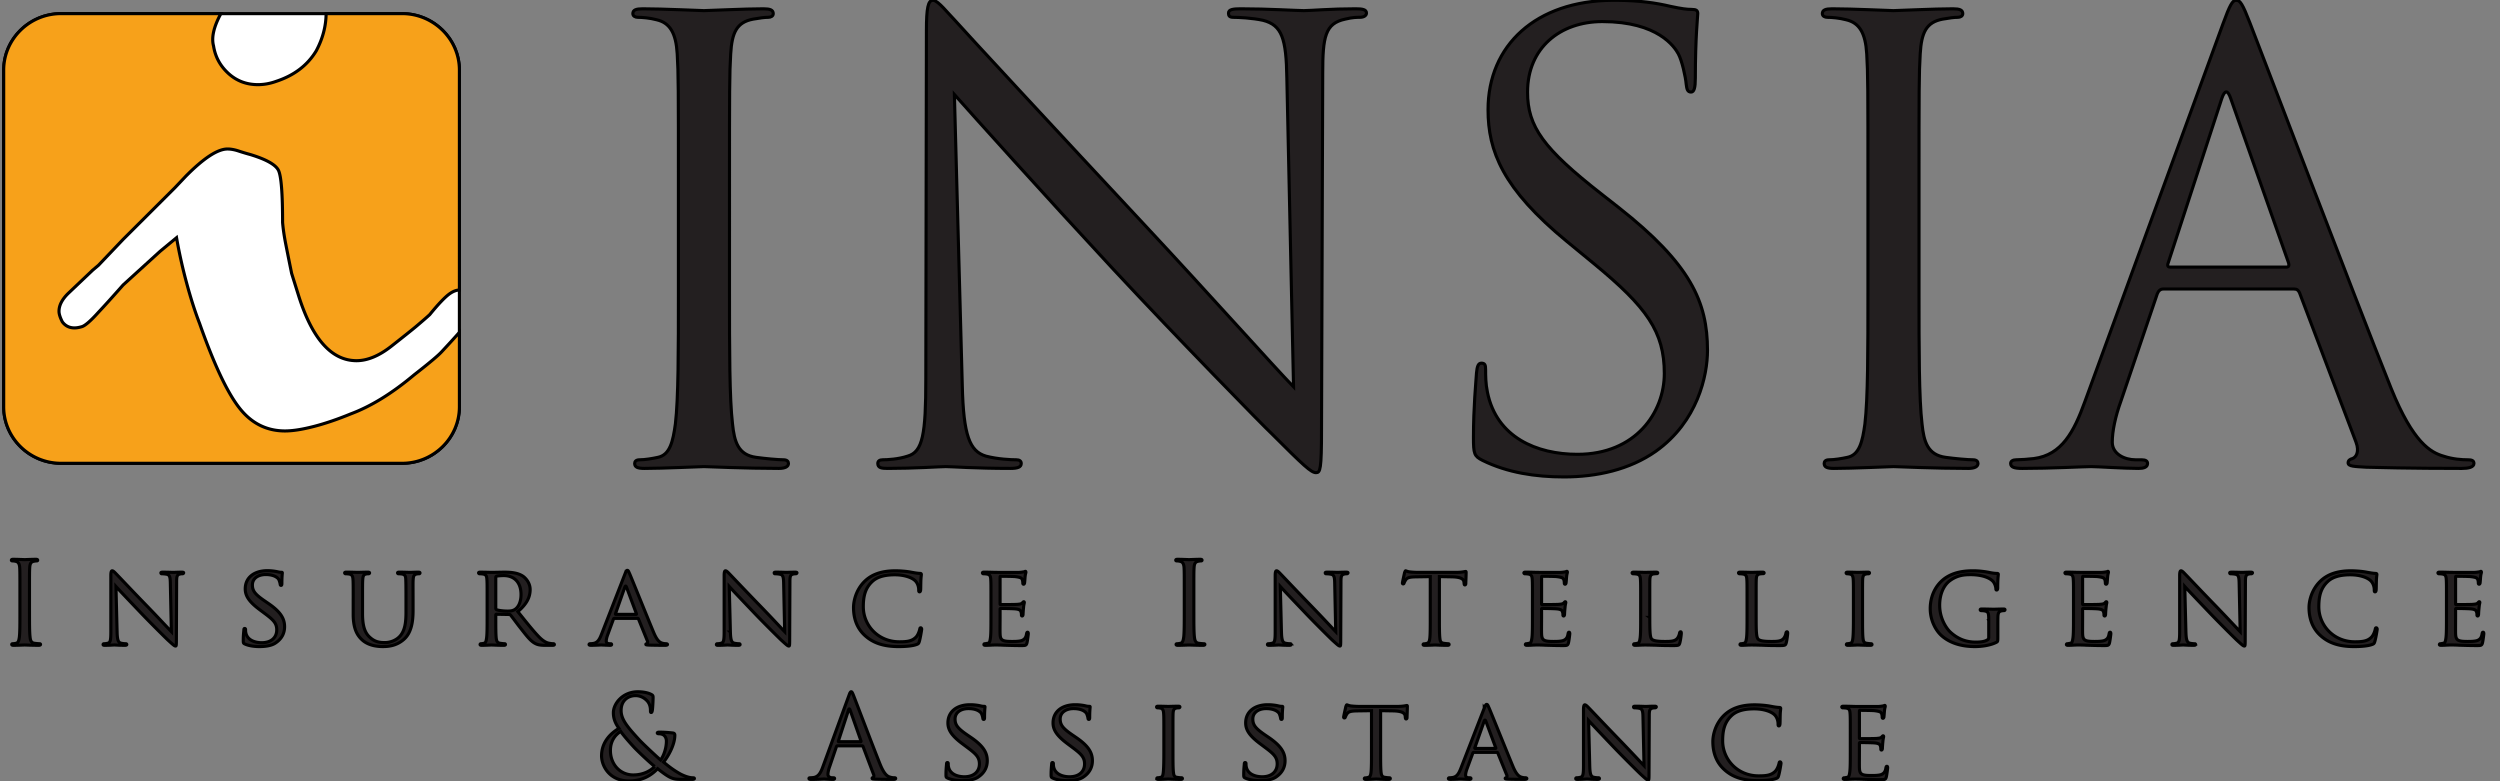 <svg viewBox="0 0 800 250" xmlns="http://www.w3.org/2000/svg"><rect x="0" y="0" width="800" height="250" fill="#808080" stroke="none"/><g stroke="null" data-name="Vrstva 1"><path d="M147.01 22.44c0-9.943-8.26-18.084-18.352-18.084H19.53c-10.053 0-18.287 8.078-18.35 17.966V130.29c.063 9.899 8.296 17.968 18.35 17.968h109.127c10.092 0 18.351-8.132 18.351-18.085V22.44" fill="#fff" fill-rule="evenodd"/><path d="M29.672 86.438l1.838-1.547 7.883-8.282L55.97 60.075l3.42-3.613c5.788-5.863 10.258-8.784 13.414-8.784 1.052 0 2.242.215 3.544.644a68.85 68.85 0 003.821 1.151c5.082 1.561 8.061 3.244 8.946 5.055.873 1.811 1.314 7.37 1.314 16.674.176 2.069.52 4.442 1.05 7.107.525 2.674 1.14 5.734 1.844 9.181l2.106 6.726c4.374 14.127 10.601 21.202 18.666 21.202 3.505 0 7.237-1.553 11.177-4.658 3.954-3.102 6.533-5.171 7.765-6.195 2.455-2.073 3.939-3.376 4.471-3.885 2.803-3.436 4.95-5.676 6.435-6.721 1.104-.76 2.129-1.143 3.066-1.153V22.44c0-9.943-8.259-18.084-18.351-18.084h-24.3c-.037 4.052-1.088 8.013-3.152 11.894-2.799 4.652-7.1 7.91-12.889 9.803-1.93.69-3.855 1.034-5.777 1.034-3.683 0-6.84-1.202-9.472-3.613-2.631-2.412-4.203-5.343-4.732-8.774-.724-2.695.074-6.142 2.352-10.344H19.53c-10.052 0-18.286 8.078-18.349 17.966V130.29c.063 9.899 8.296 17.968 18.35 17.968h109.127c10.092 0 18.351-8.132 18.351-18.084V106.35a309.713 309.713 0 01-5.551 6.077c-1.063 1.217-4.047 3.715-8.952 7.538-7.015 5.89-13.768 10.058-20.259 12.476-4.202 1.731-8.142 3.076-11.823 4.026-3.683.948-6.753 1.435-9.213 1.435-5.96 0-10.875-2.497-14.723-7.508-3.865-5-8.066-13.972-12.622-26.9-1.41-3.624-2.765-7.84-4.08-12.681a162.385 162.385 0 01-3.295-14.745l-5.254 4.347-11.844 10.777c-3.328 3.768-5.95 6.675-7.883 8.721-2.455 2.733-4.219 4.266-5.259 4.604-2.808.875-4.914.36-6.313-1.538-.702-1.383-1.057-2.498-1.057-3.36 0-1.898.965-3.785 2.905-5.698l7.886-7.483z" fill="#f7a11a" fill-rule="evenodd"/><path d="M694.407 85.479c-.583 0-.975-.391-.583-1.362l17.117-52.514c.971-2.92 1.946-2.92 2.917 0l18.48 52.514c.192.778.192 1.362-.777 1.362h-37.154zM715.736.094h-.252c-1.101.088-1.904 1.398-4.151 7.584l-44.152 120.791c-3.506 9.722-7.392 17.114-16.342 18.275-1.553.2-4.309.392-5.676.392-.97 0-1.753.393-1.753 1.17 0 1.199 1.174 1.585 3.704 1.585 9.176 0 19.874-.583 22.013-.583 2.138 0 10.5.583 15.166.583 1.754 0 2.922-.386 2.922-1.586 0-.776-.584-1.169-1.946-1.169h-1.945c-3.307 0-7.397-1.752-7.397-5.638 0-3.505.977-8.173 2.729-13.029l11.667-34.431c.393-.975.976-1.558 1.946-1.558h41.816c.975 0 1.367.39 1.752 1.168l18.089 47.85c1.169 3.11 0 4.86-1.162 5.246-.783.2-1.362.586-1.362 1.367 0 1.165 2.138 1.165 5.832 1.394 13.42.386 27.618.386 30.538.386 2.139 0 3.89-.386 3.89-1.586 0-.975-.781-1.169-1.944-1.169-1.945 0-4.866-.193-7.783-1.168-4.088-1.168-9.727-4.277-16.726-21.588-11.866-29.564-42.407-109.9-45.323-117.285-2.244-5.81-3.053-6.928-4.15-7.001h0zm-198.241 0h-1.548c-24.415.188-39.773 14.339-39.773 35.01 0 13.222 4.669 25.28 25.286 42.207l8.753 7.191c16.727 13.819 22.37 21.596 22.37 35.016 0 12.45-9.142 25.866-27.815 25.866-13.03 0-25.872-5.446-28.782-19.836-.59-2.723-.59-5.445-.59-7.198 0-1.555-.192-2.139-1.355-2.139-.976 0-1.366.97-1.56 3.11-.192 3.112-.975 10.896-.975 20.617 0 5.252.198 6.03 2.92 7.392 7.97 3.922 16.92 5.284 26.059 5.284 10.506 0 21.01-2.331 29.37-8.2 13.421-9.529 16.541-24.312 16.541-32.287 0-15.564-5.451-27.624-28.401-45.712l-5.45-4.27c-18.669-14.597-23.728-21.595-23.728-32.685 0-14.198 10.506-22.558 23.925-22.558 17.891 0 23.143 8.168 24.311 10.311 1.17 2.133 2.337 7.385 2.53 9.723.194 1.555.393 2.524 1.555 2.524.975 0 1.367-1.361 1.367-4.47 0-13.228.771-19.642.771-20.617 0-.971-.385-1.362-1.946-1.362-1.554 0-3.108-.193-6.8-.977-4.639-1.107-9.978-1.87-17.035-1.94zm-218.815 0h-.205c-1.466.11-2.02 2.33-2.02 9.724l-.193 111.447c0 17.704-.975 23.342-5.837 24.703-2.915.975-6.42 1.168-7.975 1.168-.97 0-1.554.393-1.554 1.17 0 1.392 1.162 1.585 3.109 1.585 8.757 0 16.925-.583 18.673-.583 1.751 0 9.529.583 20.618.583 2.33 0 3.5-.386 3.5-1.586 0-.776-.585-1.169-1.556-1.169-1.747 0-6.028-.193-9.722-1.168-5.251-1.554-7.198-6.613-7.588-22.558l-2.525-93.171c6.223 7.003 28.202 31.513 50.762 55.824 20.613 22.173 48.627 50.767 50.765 52.708 10.308 10.311 12.645 12.481 14.198 12.481 1.362 0 1.754-.97 1.754-13.843l.385-113.973c0-11.674.784-15.95 7.198-17.316 2.332-.58 3.693-.58 4.668-.58 1.361 0 2.139-.585 2.139-1.36 0-1.169-1.361-1.362-3.5-1.362-7.975 0-14.39.584-16.534.584-2.14 0-11.476-.584-20.228-.584-2.332 0-3.89.194-3.89 1.361 0 .776.197 1.362 1.558 1.362 1.554 0 6.026.193 9.524.969 6.03 1.554 7.398 5.838 7.59 18.48l2.144 98.806c-6.228-6.416-27.432-30.148-46.682-50.768C337.3 40.935 308.32 9.624 305.405 6.316c-1.91-1.908-5.138-6.071-6.725-6.222zm315.402 59.129c0-30.346 0-35.787.386-42.01.392-6.813 1.946-10.118 7.194-11.093 2.337-.386 3.505-.58 4.866-.58.776 0 1.554-.39 1.554-1.167 0-1.17-.975-1.555-3.108-1.555-5.837 0-18.089.584-19.064.584-.97 0-13.229-.584-19.645-.584-2.143 0-3.112.386-3.112 1.555 0 .776.783 1.168 1.558 1.168 1.362 0 3.89.193 6.03.776 4.277.971 6.217 4.277 6.61 10.896.39 6.223.39 11.663.39 42.01v34.231c0 18.674 0 34.04-.97 42.207-.777 5.638-1.753 9.922-5.643 10.698-1.754.385-4.084.777-5.838.777-1.168 0-1.554.585-1.554 1.17 0 1.199.976 1.585 3.115 1.585 5.83 0 18.088-.583 19.06-.583.974 0 13.226.583 23.924.583 2.138 0 3.114-.616 3.114-1.586 0-.583-.391-1.169-1.56-1.169-1.746 0-6.029-.392-8.752-.777-5.83-.776-7.006-5.06-7.59-10.697-.965-8.169-.965-23.534-.965-42.207V59.223zm-380.647 0c0-30.346 0-35.787.387-42.01.391-6.813 1.946-10.118 7.198-11.093 2.336-.386 3.505-.58 4.862-.58.782 0 1.554-.39 1.554-1.167 0-1.17-.97-1.555-3.109-1.555-5.832 0-18.09.584-19.06.584-.974 0-13.227-.584-19.647-.584-2.14 0-3.108.386-3.108 1.555 0 .776.775 1.168 1.553 1.168 1.362 0 3.89.193 6.03.776 4.282.971 6.222 4.277 6.614 10.896.385 6.223.385 11.663.385 42.01v34.231c0 18.674 0 34.04-.97 42.207-.776 5.638-1.747 9.922-5.639 10.698-1.751.385-4.084.777-5.836.777-1.168 0-1.555.585-1.555 1.17 0 1.199.971 1.585 3.11 1.585 5.836 0 18.089-.583 19.065-.583.968 0 13.226.583 23.924.583 2.139 0 3.109-.616 3.109-1.586 0-.583-.392-1.169-1.555-1.169-1.753 0-6.029-.392-8.752-.777-5.837-.776-7.005-5.06-7.589-10.697-.97-8.169-.97-23.534-.97-42.207V59.223h-.001z" fill="#231f20"/><path d="M9.437 195.946c0 3.499 0 6.372.182 7.894.108 1.062.326 1.866 1.42 2.01.51.07 1.308.145 1.635.145.22 0 .295.107.295.22 0 .182-.182.284-.58.284-2.009 0-4.297-.102-4.48-.102-.182 0-2.476.102-3.57.102-.4 0-.583-.07-.583-.284 0-.112.075-.22.288-.22.329 0 .772-.075 1.095-.145.73-.144.915-.948 1.06-2.01.178-1.523.178-4.395.178-7.894v-6.41c0-5.682 0-6.7-.07-7.869-.074-1.232-.439-1.854-1.238-2.037a4.898 4.898 0 00-1.13-.144c-.145 0-.29-.07-.29-.214 0-.224.181-.295.584-.295 1.2 0 3.494.106 3.676.106.183 0 2.471-.106 3.565-.106.4 0 .583.07.583.295 0 .144-.144.214-.289.214-.251 0-.477.038-.905.108-.992.187-1.281.804-1.357 2.074-.07 1.168-.07 2.186-.07 7.868v6.41h.001zm28.036 6.33c.07 2.553.365 3.315 1.238 3.533.583.15 1.313.188 1.597.188.15 0 .263.107.263.253 0 .182-.22.25-.585.25-1.822 0-3.098-.106-3.393-.106-.283 0-1.634.106-3.087.106-.333 0-.515-.032-.515-.25a.25.25 0 01.258-.253c.257 0 .843-.038 1.309-.188.804-.218.915-1.056.915-3.859v-17.73c0-1.242.177-1.564.435-1.564.363 0 .91.61 1.239.95.509.508 5.171 5.461 10.122 10.556 3.168 3.27 6.588 6.953 7.57 7.97l-.327-15.51c-.038-2.005-.216-2.69-1.202-2.873a9.808 9.808 0 00-1.565-.144c-.215 0-.257-.188-.257-.295 0-.188.257-.214.628-.214 1.446 0 2.98.068 3.344.068.364 0 1.42-.068 2.733-.068.322 0 .579.026.579.214 0 .106-.144.295-.36.295-.149 0-.401 0-.77.074-1.052.215-1.122.837-1.122 2.687l-.074 18.137c0 2.042-.038 2.224-.257 2.224-.332 0-.654-.259-2.439-1.898-.332-.29-4.953-4.841-8.34-8.377-3.713-3.89-7.321-7.675-8.301-8.774l.364 14.599v-.001zm40.853 3.79c-.44-.216-.477-.328-.477-1.164 0-1.527.144-2.77.187-3.274 0-.333.07-.515.247-.515.193 0 .296.106.296.364 0 .257 0 .692.111 1.131.51 2.252 2.91 3.06 5.06 3.06 3.168 0 4.807-1.783 4.807-4.116 0-2.224-1.205-3.274-4.041-5.392l-1.457-1.088c-3.458-2.588-4.583-4.48-4.583-6.63 0-3.639 2.874-5.824 7.095-5.824 1.271 0 2.553.186 3.314.362.622.147.873.147 1.13.147.253 0 .327.036.327.224 0 .14-.145 1.162-.145 3.27 0 .477-.037.695-.256.695-.22 0-.252-.144-.29-.406-.038-.36-.289-1.195-.477-1.527-.214-.365-1.277-1.529-4.148-1.529-2.332 0-4.26 1.164-4.26 3.35 0 1.968.985 3.098 4.152 5.241l.907.624c3.895 2.657 5.24 4.802 5.24 7.465 0 1.822-.685 3.785-2.985 5.28-1.34.873-3.349 1.087-5.092 1.087-1.49 0-3.349-.214-4.662-.836m34.7-14.018c0-4.806 0-5.68-.071-6.662-.074-.98-.257-1.56-1.313-1.708a9.904 9.904 0 00-1.094-.077c-.106 0-.256-.144-.256-.252 0-.182.15-.257.509-.257 1.463 0 3.392.075 3.683.075.288 0 2.292-.075 3.235-.075.365 0 .547.075.547.257 0 .108-.144.252-.289.252-.214 0-.402 0-.8.077-.84.148-1.023.69-1.092 1.708-.075.982-.075 1.856-.075 6.663v4.335c0 4.476.981 6.335 2.364 7.574 1.57 1.414 2.953 1.671 4.775 1.671 1.961 0 3.86-.874 4.952-2.186 1.496-1.785 1.818-4.33 1.818-7.493v-3.901c0-4.807-.033-5.681-.07-6.663-.038-.98-.22-1.56-1.277-1.708a9.983 9.983 0 00-1.093-.077c-.144 0-.257-.144-.257-.252 0-.182.15-.257.509-.257 1.427 0 3.28.075 3.463.075.22 0 1.747-.075 2.697-.075.364 0 .508.075.508.257 0 .108-.108.252-.252.252-.22 0-.402 0-.804.077-.873.176-1.056.69-1.126 1.708-.08.982-.038 1.856-.038 6.663v3.318c0 3.35-.439 7.095-2.99 9.282-2.325 2-4.801 2.25-6.699 2.25-1.05 0-4.406-.064-6.662-2.186-1.565-1.446-2.803-3.602-2.803-8.115v-4.55h.001zm45.62 2.621c0 .182.076.295.22.407.472.252 2.113.467 3.533.467.762 0 1.635-.032 2.4-.547 1.095-.723 1.93-2.364 1.93-4.733 0-3.854-2.112-6.078-5.531-6.078-.948 0-1.966.102-2.292.182-.147.07-.26.182-.26.36v9.942zm-2.764-2.62c0-4.81 0-5.682-.077-6.663-.074-1.056-.25-1.56-1.311-1.71a10.182 10.182 0 00-1.089-.074c-.112 0-.256-.15-.256-.253 0-.182.144-.252.509-.252 1.463 0 3.606.07 3.793.07.322 0 3.02-.07 4.005-.07 2.035 0 4.291.178 5.965 1.34.799.585 2.224 2.074 2.224 4.224 0 2.3-.948 4.513-3.934 7.064 2.626 3.28 4.845 6.077 6.7 8.007 1.714 1.753 2.77 2.042 3.569 2.15.616.112.944.112 1.127.112.186 0 .294.15.294.257 0 .178-.183.252-.768.252h-2.003c-1.822 0-2.622-.187-3.42-.622-1.383-.729-2.55-2.219-4.368-4.545-1.35-1.677-2.765-3.677-3.462-4.512-.145-.145-.22-.189-.435-.189l-4.078-.074c-.145 0-.22.074-.22.263v.729c0 2.98 0 5.386.144 6.662.115.91.295 1.495 1.283 1.634.433.07 1.124.145 1.414.145.22 0 .256.15.256.257 0 .145-.144.252-.513.252-1.743 0-3.78-.106-3.928-.106-.04 0-2.182.106-3.17.106-.33 0-.507-.074-.507-.252 0-.107.07-.257.25-.257.295 0 .698-.075.988-.145.616-.14.691-.724.836-1.634.182-1.276.182-3.72.182-6.7v-5.466zm47.658 4.551c.15 0 .15-.07.112-.214l-3.168-8.485c-.182-.471-.364-.471-.545 0l-2.985 8.485c-.038.145 0 .214.105.214H203.54zm-3.565-12.889c.403-1.02.547-1.196.762-1.196.326 0 .438.435.767 1.127.579 1.311 5.718 14.084 7.684 18.784 1.164 2.766 2.038 3.167 2.729 3.387a4.516 4.516 0 001.276.183c.176 0 .401.07.401.251 0 .188-.37.253-.728.253-.477 0-2.84 0-5.06-.065-.621-.037-1.13-.037-1.13-.226 0-.144.074-.144.214-.213.182-.075.515-.327.295-.842l-2.879-7.101c-.07-.14-.107-.178-.29-.178h-7.395c-.144 0-.252.07-.326.258l-1.818 4.952c-.29.76-.477 1.528-.477 2.068 0 .617.552.843 1.092.843h.295c.259 0 .328.107.328.251 0 .188-.182.253-.472.253-.766 0-2.52-.102-2.878-.102-.332 0-1.93.102-3.243.102-.4 0-.622-.065-.622-.253 0-.144.15-.251.295-.251.214 0 .691-.038.944-.075 1.463-.182 2.08-1.27 2.696-2.836l7.54-19.374zm33.75 18.567c.077 2.552.365 3.314 1.24 3.532.584.15 1.313.188 1.601.188.146 0 .257.107.257.253 0 .182-.218.25-.582.25-1.823 0-3.099-.106-3.39-.106-.293 0-1.638.106-3.09.106-.333 0-.51-.032-.51-.25 0-.146.106-.253.252-.253.257 0 .841-.038 1.308-.188.803-.218.915-1.056.915-3.859v-17.73c0-1.242.179-1.564.435-1.564.365 0 .912.61 1.238.95.509.508 5.172 5.461 10.125 10.556 3.167 3.27 6.587 6.953 7.567 7.97l-.326-15.51c-.039-2.005-.215-2.69-1.2-2.873a9.84 9.84 0 00-1.566-.144c-.213 0-.257-.188-.257-.295 0-.188.257-.214.627-.214 1.453 0 2.98.068 3.345.068.364 0 1.419-.068 2.727-.068.326 0 .585.026.585.214 0 .106-.146.295-.364.295-.145 0-.396 0-.762.074-1.062.215-1.13.837-1.13 2.687l-.076 18.137c0 2.042-.038 2.224-.252 2.224-.327 0-.653-.259-2.438-1.898-.328-.29-4.952-4.841-8.346-8.377-3.713-3.89-7.315-7.675-8.297-8.774l.365 14.599h-.001zm43.298 1.311c-3.135-2.69-3.896-6.221-3.896-9.175 0-2.074.76-5.676 3.602-8.442 1.93-1.86 4.838-3.313 9.76-3.313 1.27 0 3.098.109 4.656.361 1.206.218 2.226.434 3.28.47.328 0 .403.15.403.334 0 .252-.075.61-.144 1.746-.043 1.019-.043 2.729-.076 3.168-.037.471-.183.649-.364.649-.22 0-.258-.214-.258-.649 0-1.206-.508-2.444-1.345-3.098-1.131-.943-3.461-1.71-6.297-1.71-4.117 0-6.083 1.09-7.209 2.145-2.37 2.186-2.878 4.95-2.878 8.087 0 5.933 4.7 11.212 11.544 11.212 2.396 0 4.003-.186 5.274-1.457.697-.686 1.131-2 1.244-2.584.07-.326.106-.435.322-.435.144 0 .294.216.294.435 0 .22-.44 2.915-.76 3.966-.189.58-.263.696-.804.91-1.308.515-3.714.693-5.794.693-4.803 0-8.046-1.132-10.554-3.313m40.085-11.541c0-4.806 0-5.68-.069-6.662-.075-1.056-.258-1.56-1.314-1.708a9.876 9.876 0 00-1.091-.077c-.109 0-.253-.144-.253-.252 0-.182.144-.257.503-.257 1.463 0 3.538.075 3.714.075.22 0 6.925.034 7.655 0 .61-.042 1.2-.144 1.452-.187.144-.032.289-.144.44-.144.1 0 .144.144.144.288 0 .225-.184.585-.257 1.459-.038.288-.109 1.677-.183 2.042-.038.144-.144.326-.288.326-.183 0-.26-.144-.26-.396 0-.22-.035-.734-.181-1.098-.214-.505-.547-.73-2.294-.944-.546-.074-4.26-.107-4.62-.107-.15 0-.181.107-.181.32v8.416c0 .22 0 .327.18.327.404 0 4.62 0 5.35-.076.767-.074 1.238-.102 1.565-.433.22-.225.37-.403.472-.403.113 0 .187.077.187.257 0 .183-.187.693-.256 1.71-.07.622-.145 1.787-.145 2.005 0 .258-.076.585-.294.585-.14 0-.22-.119-.22-.29 0-.295 0-.622-.145-1.019-.108-.438-.396-.803-1.64-.948-.869-.114-4.294-.15-4.84-.15-.182 0-.214.106-.214.225v2.578c0 1.06-.044 4.663 0 5.284.068 2.069.653 2.476 3.815 2.476.841 0 2.37 0 3.21-.332.836-.37 1.276-.91 1.452-2.144.08-.364.15-.477.333-.477.182 0 .214.259.214.477 0 .214-.252 2.327-.433 2.98-.22.804-.547.804-1.785.804-2.406 0-4.261-.075-5.57-.107-1.35-.075-2.186-.075-2.663-.075-.07 0-.69 0-1.382.039a35.48 35.48 0 01-1.855.068c-.331 0-.509-.068-.509-.251 0-.108.076-.252.252-.252.295 0 .697-.119.986-.144.617-.12.691-.735.836-1.641.182-1.276.182-3.719.182-6.705v-5.462zm64.921 3.899c0 3.499 0 6.372.183 7.894.112 1.062.325 1.866 1.418 2.01.511.07 1.315.145 1.641.145.22 0 .289.107.289.22 0 .182-.18.284-.584.284-1.999 0-4.292-.102-4.476-.102-.182 0-2.476.102-3.568.102-.403 0-.584-.07-.584-.284 0-.112.075-.22.294-.22.326 0 .767-.075 1.094-.145.73-.144.905-.948 1.056-2.01.176-1.523.176-4.395.176-7.894v-6.41c0-5.682 0-6.7-.07-7.869-.074-1.232-.433-1.854-1.236-2.037a4.94 4.94 0 00-1.133-.144c-.144 0-.288-.07-.288-.214 0-.224.182-.295.584-.295 1.2 0 3.494.106 3.675.106.184 0 2.477-.106 3.565-.106.403 0 .585.07.585.295 0 .144-.145.214-.29.214-.257 0-.478.038-.91.108-.981.187-1.272.804-1.347 2.074-.074 1.168-.074 2.186-.074 7.868v6.41zm28.035 6.33c.076 2.553.365 3.315 1.239 3.533.584.15 1.314.188 1.602.188a.25.25 0 01.259.253c0 .182-.22.25-.585.25-1.822 0-3.098-.106-3.389-.106-.288 0-1.639.106-3.097.106-.326 0-.503-.032-.503-.25 0-.146.106-.253.252-.253.25 0 .836-.038 1.307-.188.805-.218.911-1.056.911-3.859v-17.73c0-1.242.182-1.564.44-1.564.364 0 .911.61 1.238.95.509.508 5.173 5.461 10.124 10.556 3.164 3.27 6.588 6.953 7.567 7.97l-.325-15.51c-.033-2.005-.215-2.69-1.201-2.873a9.82 9.82 0 00-1.565-.144c-.22 0-.257-.188-.257-.295 0-.188.257-.214.626-.214 1.452 0 2.981.068 3.345.068.365 0 1.421-.068 2.734-.068.322 0 .579.026.579.214 0 .106-.145.295-.366.295-.143 0-.396 0-.761.074-1.06.215-1.13.837-1.13 2.687l-.076 18.137c0 2.042-.032 2.224-.252 2.224-.326 0-.653-.259-2.443-1.898-.326-.29-4.947-4.841-8.335-8.377-3.714-3.89-7.32-7.675-8.3-8.774l.362 14.599v-.001zm50.54-4.763c0 2.978 0 5.423.15 6.698.102.911.247 1.49 1.228 1.635.44.07 1.168.145 1.459.145.224 0 .261.15.261.257 0 .144-.15.253-.514.253-1.746 0-3.784-.109-3.97-.109-.147 0-2.371.109-3.308.109-.37 0-.515-.07-.515-.253 0-.108.075-.22.258-.22.294 0 .653-.07.943-.15.66-.145.836-.756.948-1.668.144-1.274.144-3.719.144-6.698v-13.003l-4.624.076c-2.005.036-2.767.256-3.238.986-.364.547-.406.755-.515.98-.063.252-.182.29-.32.29-.077 0-.215-.076-.215-.253 0-.325.643-3.097.686-3.35.076-.182.22-.578.326-.578.214 0 .547.252 1.421.358a26.926 26.926 0 002.514.146h12.085c1.057 0 1.786-.07 2.295-.146.471-.068.766-.148.91-.148.146 0 .146.186.146.37 0 .942-.108 3.166-.108 3.525 0 .263-.144.409-.288.409-.147 0-.227-.12-.258-.554l-.033-.326c-.106-.948-.81-1.635-3.863-1.709l-4.005-.076v13.004zm29.782-5.466c0-4.806 0-5.68-.074-6.662-.07-1.056-.258-1.56-1.314-1.708a9.7 9.7 0 00-1.082-.077c-.119 0-.27-.144-.27-.252 0-.182.151-.257.517-.257 1.462 0 3.536.075 3.708.075.226 0 6.925.034 7.654 0 .616-.042 1.2-.144 1.453-.187.143-.032.294-.144.438-.144.108 0 .146.144.146.288 0 .225-.182.585-.253 1.459-.037.288-.107 1.677-.188 2.042-.032.144-.143.326-.288.326-.182 0-.252-.144-.252-.396 0-.22-.038-.734-.183-1.098-.214-.505-.546-.73-2.293-.944-.552-.074-4.26-.107-4.625-.107-.15 0-.178.107-.178.32v8.416c0 .22 0 .327.178.327.4 0 4.625 0 5.353-.076.766-.074 1.239-.102 1.565-.433.22-.225.37-.403.471-.403.109 0 .183.077.183.257 0 .183-.183.693-.251 1.71a28.88 28.88 0 00-.15 2.005c0 .258-.07.585-.29.585-.145 0-.22-.119-.22-.29 0-.295 0-.622-.146-1.019-.1-.438-.396-.803-1.639-.948-.868-.114-4.293-.15-4.844-.15-.183 0-.21.106-.21.225v2.578c0 1.061-.042 4.663 0 5.284.07 2.069.649 2.476 3.817 2.476.841 0 2.368 0 3.21-.332.836-.37 1.276-.91 1.452-2.144.076-.364.15-.477.326-.477.183 0 .22.259.22.477 0 .214-.252 2.327-.438 2.98-.22.804-.543.804-1.785.804-2.407 0-4.256-.075-5.569-.107-1.35-.075-2.18-.075-2.664-.075-.064 0-.686 0-1.377.039a35.93 35.93 0 01-1.854.068c-.328 0-.516-.068-.516-.251 0-.108.08-.252.259-.252.294 0 .69-.119.985-.144.611-.12.686-.735.837-1.641.181-1.276.181-3.719.181-6.705v-5.462zm37.541 5.534c0 4.55.07 6.403.655 6.957.515.509 1.747.729 4.26.729 1.673 0 3.093-.038 3.86-.95.402-.477.654-1.126.76-1.747.039-.214.146-.396.333-.396.145 0 .22.14.22.47 0 .323-.22 2.183-.477 3.094-.224.73-.326.836-2.037.836-2.299 0-4.078-.033-5.568-.107-1.464-.038-2.557-.07-3.5-.07-.145 0-.686 0-1.308.032-.658.038-1.351.07-1.86.07-.327 0-.509-.07-.509-.253 0-.105.07-.251.252-.251.288 0 .686-.081.981-.145.622-.144.696-.73.84-1.64.183-1.27.183-3.714.183-6.699v-5.462c0-4.807 0-5.686-.075-6.666-.07-1.057-.252-1.56-1.308-1.705a9.956 9.956 0 00-1.091-.08c-.115 0-.26-.14-.26-.252 0-.183.145-.253.516-.253 1.452 0 3.456.07 3.639.07.144 0 2.546-.07 3.532-.07.322 0 .509.07.509.252 0 .113-.145.22-.257.22-.22 0-.687.032-1.057.075-.942.183-1.124.653-1.205 1.743-.027.98-.027 1.86-.027 6.666v5.532h-.001zm34.038 0c0 4.55.074 6.403.66 6.957.515.509 1.747.729 4.26.729 1.672 0 3.093-.038 3.859-.95.402-.477.655-1.126.761-1.747.038-.214.145-.396.332-.396.144 0 .215.14.215.47 0 .323-.215 2.183-.467 3.094-.225.73-.33.836-2.042.836-2.298 0-4.077-.033-5.568-.107-1.459-.038-2.551-.07-3.5-.07-.144 0-.692 0-1.308.032-.658.038-1.351.07-1.86.07-.32 0-.509-.07-.509-.253 0-.105.07-.251.252-.251.295 0 .692-.081.982-.145.625-.144.695-.73.84-1.64.182-1.27.182-3.714.182-6.699v-5.462c0-4.807 0-5.686-.074-6.666-.074-1.057-.252-1.56-1.308-1.705a9.879 9.879 0 00-1.092-.08c-.108 0-.253-.14-.253-.252 0-.183.144-.253.51-.253 1.452 0 3.456.07 3.638.07.15 0 2.546-.07 3.539-.07.32 0 .501.07.501.252 0 .113-.143.22-.251.22-.219 0-.691.032-1.057.075-.953.183-1.129.653-1.204 1.743-.038.98-.038 1.86-.038 6.666v5.532zm34.045-.068c0 2.978 0 5.423.145 6.698.112.911.22 1.49 1.168 1.635.472.07 1.158.145 1.452.145.183 0 .264.15.264.257 0 .144-.145.253-.515.253-1.784 0-3.853-.109-3.998-.109-.188 0-2.186.109-3.172.109-.328 0-.51-.07-.51-.253 0-.108.065-.257.251-.257.295 0 .692-.076.982-.145.621-.145.73-.724.842-1.636.149-1.274.176-3.719.176-6.698v-5.462c0-4.808 0-5.682-.07-6.667-.074-1.057-.326-1.534-1.018-1.678a6.83 6.83 0 00-.981-.108c-.145 0-.263-.144-.263-.246 0-.187.146-.256.515-.256 1.062 0 3.06.07 3.248.07.145 0 2.214-.071 3.2-.071.364 0 .509.07.509.257 0 .102-.145.246-.257.246-.22 0-.434 0-.8.076-.877.176-1.056.617-1.13 1.71-.038.985-.038 1.86-.038 6.667v5.463zm40.382 1.086c0-2.509-.074-2.873-1.388-3.125a8.67 8.67 0 00-1.088-.08c-.106 0-.25-.145-.25-.252 0-.214.144-.252.503-.252 1.458 0 3.612.07 3.788.07.146 0 2.155-.07 3.136-.07.359 0 .505.038.505.252 0 .106-.146.251-.259.251-.208 0-.432 0-.792.08-.874.146-1.137.617-1.207 1.705-.032.986-.032 1.897-.032 3.206v3.456c0 1.427-.043 1.458-.439 1.684-2.042 1.056-4.953 1.377-6.807 1.377-2.448 0-6.989-.29-10.564-3.313-1.966-1.64-3.821-4.947-3.821-8.806 0-4.957 2.514-8.451 5.349-10.16 2.884-1.753 6.083-1.964 8.521-1.964 2.038 0 4.298.361 4.916.505.659.144 1.785.332 2.587.332.328 0 .404.145.404.289 0 .435-.189 1.27-.189 4.368 0 .505-.144.65-.358.65-.182 0-.225-.173-.225-.467-.028-.402-.21-1.307-.725-2.042-.804-1.158-3.242-2.4-7.391-2.4-1.934 0-4.26.144-6.694 1.998-1.864 1.426-3.178 4.19-3.178 7.799 0 4.368 2.262 7.502 3.387 8.553 2.552 2.364 5.242 3.238 8.2 3.238 1.126 0 2.616-.102 3.452-.585.407-.208.66-.354.66-.937v-5.36h-.001zm27.127-6.552c0-4.806 0-5.68-.076-6.662-.07-1.056-.252-1.56-1.308-1.708a9.872 9.872 0 00-1.092-.077c-.108 0-.258-.144-.258-.252 0-.182.15-.257.504-.257 1.47 0 3.543.075 3.719.075.226 0 6.925.034 7.648 0 .616-.042 1.202-.144 1.464-.187.145-.032.289-.144.433-.144.102 0 .146.144.146.288 0 .225-.188.585-.252 1.459-.038.288-.118 1.677-.182 2.042-.043.144-.145.326-.29.326-.187 0-.257-.144-.257-.396 0-.22-.042-.734-.182-1.098-.22-.505-.551-.73-2.3-.944-.545-.074-4.255-.107-4.619-.107-.15 0-.182.107-.182.32v8.416c0 .22 0 .327.182.327.396 0 4.62 0 5.347-.076.762-.074 1.239-.102 1.572-.433.214-.225.358-.403.47-.403.115 0 .178.077.178.257 0 .183-.178.693-.252 1.71a29.037 29.037 0 00-.144 2.005c0 .258-.07.585-.295.585-.144 0-.22-.119-.22-.29 0-.295 0-.622-.145-1.019-.107-.438-.402-.803-1.635-.948-.873-.114-4.298-.15-4.844-.15-.182 0-.214.106-.214.225v2.578c0 1.061-.033 4.663 0 5.284.07 2.069.653 2.476 3.82 2.476.836 0 2.37 0 3.207-.332.835-.37 1.273-.91 1.452-2.144.08-.364.143-.477.331-.477.182 0 .22.259.22.477 0 .214-.262 2.327-.44 2.98-.22.804-.546.804-1.784.804-2.407 0-4.261-.075-5.569-.107-1.35-.075-2.187-.075-2.664-.075-.063 0-.691 0-1.377.039a35.89 35.89 0 01-1.866.068c-.321 0-.508-.068-.508-.251 0-.108.074-.252.257-.252.29 0 .69-.119.981-.144.621-.12.695-.735.841-1.641.183-1.276.183-3.719.183-6.705v-5.462zm35.973 10.23c.08 2.552.37 3.314 1.243 3.532.578.15 1.308.188 1.597.188a.25.25 0 01.258.253c0 .182-.225.25-.585.25-1.822 0-3.098-.106-3.387-.106-.294 0-1.64.106-3.093.106-.333 0-.509-.032-.509-.25 0-.146.109-.253.253-.253.256 0 .835-.038 1.308-.188.808-.218.915-1.056.915-3.859v-17.73c0-1.242.184-1.564.435-1.564.364 0 .91.61 1.233.95.515.508 5.177 5.461 10.128 10.556 3.169 3.27 6.588 6.953 7.57 7.97l-.327-15.51c-.038-2.005-.216-2.69-1.196-2.873a9.885 9.885 0 00-1.57-.144c-.215 0-.258-.188-.258-.295 0-.188.257-.214.622-.214 1.458 0 2.985.068 3.354.068.361 0 1.416-.068 2.724-.068.331 0 .584.026.584.214 0 .106-.144.295-.358.295-.146 0-.408 0-.768.074-1.056.215-1.13.837-1.13 2.687l-.075 18.137c0 2.042-.038 2.224-.252 2.224-.332 0-.66-.259-2.438-1.898-.328-.29-4.948-4.841-8.335-8.377-3.72-3.89-7.327-7.675-8.307-8.774l.364 14.599zm43.295 1.311c-3.13-2.69-3.901-6.221-3.901-9.175 0-2.074.77-5.676 3.61-8.442 1.93-1.86 4.846-3.313 9.756-3.313 1.274 0 3.098.109 4.662.361 1.2.218 2.218.434 3.275.47.322 0 .408.15.408.334 0 .252-.086.61-.15 1.746-.038 1.019-.038 2.729-.08 3.168-.032.471-.178.649-.354.649-.226 0-.253-.214-.253-.649 0-1.206-.52-2.444-1.356-3.098-1.125-.943-3.461-1.71-6.302-1.71-4.111 0-6.073 1.09-7.209 2.144-2.364 2.187-2.874 4.952-2.874 8.088 0 5.933 4.7 11.212 11.546 11.212 2.395 0 4.008-.186 5.279-1.457.691-.686 1.126-2 1.232-2.584.076-.326.113-.435.333-.435.144 0 .29.216.29.435 0 .22-.435 2.915-.767 3.966-.172.58-.252.696-.8.91-1.306.515-3.712.693-5.792.693-4.803 0-8.04-1.132-10.553-3.313m40.086-11.541c0-4.806 0-5.68-.07-6.662-.075-1.056-.252-1.56-1.312-1.708a9.837 9.837 0 00-1.095-.077c-.106 0-.252-.144-.252-.252 0-.182.146-.257.51-.257 1.457 0 3.531.075 3.709.075.225 0 6.925.034 7.653 0 .612-.042 1.201-.144 1.458-.187.144-.032.29-.144.435-.144.106 0 .144.144.144.288 0 .225-.187.585-.252 1.459-.036.288-.112 1.677-.183 2.042-.042.144-.144.326-.288.326-.189 0-.263-.144-.263-.396 0-.22-.038-.734-.183-1.098-.214-.505-.545-.73-2.294-.944-.546-.074-4.255-.107-4.62-.107-.15 0-.182.107-.182.32v8.416c0 .22 0 .327.182.327.396 0 4.62 0 5.35-.076.766-.074 1.238-.102 1.564-.433.22-.225.366-.403.467-.403.123 0 .193.077.193.257 0 .183-.193.693-.257 1.71a32.52 32.52 0 00-.146 2.005c0 .258-.074.585-.288.585-.145 0-.225-.119-.225-.29 0-.295 0-.622-.146-1.019-.106-.438-.396-.803-1.634-.948-.875-.114-4.299-.15-4.845-.15-.183 0-.215.106-.215.225v2.578c0 1.06-.032 4.663 0 5.284.07 2.069.655 2.476 3.821 2.476.837 0 2.37 0 3.206-.332.841-.37 1.276-.91 1.452-2.144.081-.364.145-.477.333-.477.182 0 .219.259.219.477 0 .214-.261 2.327-.44 2.98-.218.804-.546.804-1.784.804-2.407 0-4.26-.075-5.569-.107-1.35-.075-2.186-.075-2.663-.075-.065 0-.691 0-1.378.039a35.86 35.86 0 01-1.866.068c-.326 0-.508-.068-.508-.251a.25.25 0 01.262-.252c.29 0 .686-.119.982-.144.615-.12.696-.735.842-1.641.176-1.276.176-3.719.176-6.705v-5.462zm-573.376 53.235c-2.038-1.67-5.645-5.133-6.593-6.152-.943-1.023-3.274-3.607-4.293-5.096-1.897 1.237-3.28 3.2-3.28 6.115 0 4.55 3.205 7.83 7.284 7.83 3.387 0 5.643-1.426 6.882-2.697zm-8.454 4.624h.598c5.197-.113 7.98-3.105 8.799-3.936 4.004 3.171 4.883 3.424 7.574 3.424h3.568c.327 0 .622-.102.622-.253 0-.218-.182-.25-.509-.25-1.313 0-3.168-.736-4.336-1.427-1.018-.583-2.62-1.565-5.022-3.6 1.603-1.968 3.608-5.64 3.608-8.593 0-.37-.113-.658-.66-.723-2.037-.225-3.495-.264-4.363-.264-.295 0-.59.077-.59.264 0 .177.22.246.44.246.546 0 1.308.108 1.785.585.546.546.69 1.242.69 1.785 0 2.229-.835 4.663-1.858 6.04-1.162-.981-5.643-5.167-6.881-6.517-3.791-4.118-5.752-6.48-5.752-9.322 0-3.424 2.438-4.77 4.626-4.77 1.602 0 2.84.768 3.638 1.61.912.943 1.127 2.143 1.127 3.09 0 .548.037.692.22.692.143 0 .256-.074.369-.62.108-.542.251-3.094.251-4.186 0-.44-.042-.655-.477-.907-.98-.553-2.545-.91-4.405-.91-4.872 0-7.825 3.82-7.825 6.693 0 1.646.434 3.136 1.784 5.027-2.839 1.673-5.568 4.52-5.568 8.78 0 3.118 2.399 7.893 8.547 8.042m74.319-12.558c.182 0 .182-.113.15-.257l-3.458-9.83c-.187-.546-.37-.546-.547 0l-3.21 9.83c-.07.182 0 .257.112.257h6.953zm-3.785-14.568c.435-1.201.584-1.42.8-1.42.22 0 .364.187.803 1.312.546 1.39 6.26 16.422 8.479 21.959 1.312 3.237 2.375 3.817 3.135 4.037a4.73 4.73 0 001.453.224c.219 0 .365.028.365.215 0 .22-.328.295-.725.295-.546 0-3.204 0-5.718-.075-.692-.038-1.093-.038-1.093-.258 0-.15.112-.22.257-.25.214-.077.44-.403.214-.989l-3.381-8.954c-.075-.15-.151-.216-.327-.216h-7.83c-.184 0-.29.108-.361.29l-2.186 6.438c-.333.915-.515 1.79-.515 2.442 0 .735.767 1.062 1.384 1.062h.37c.251 0 .364.07.364.215 0 .22-.22.295-.554.295-.873 0-2.438-.113-2.834-.113-.401 0-2.407.113-4.116.113-.47 0-.69-.075-.69-.295 0-.145.143-.215.325-.215.252 0 .767-.042 1.062-.074 1.667-.22 2.394-1.603 3.05-3.43l8.269-22.608zm31.602 26.179c-.434-.214-.47-.326-.47-1.162 0-1.533.144-2.767.182-3.28 0-.322.068-.505.257-.505.182 0 .288.102.288.36 0 .257 0 .69.108 1.131.509 2.256 2.91 3.06 5.06 3.06 3.173 0 4.807-1.785 4.807-4.116 0-2.224-1.201-3.275-4.037-5.387l-1.463-1.092c-3.455-2.585-4.581-4.482-4.581-6.626 0-3.645 2.873-5.831 7.096-5.831 1.281 0 2.551.176 3.313.364.62.15.877.15 1.13.15.256 0 .325.032.325.22 0 .145-.143 1.164-.143 3.269 0 .477-.038.691-.257.691-.22 0-.252-.143-.29-.4-.032-.361-.288-1.197-.47-1.523-.22-.365-1.277-1.533-4.15-1.533-2.337 0-4.266 1.168-4.266 3.35 0 1.972.985 3.099 4.153 5.241l.912.622c3.89 2.658 5.241 4.802 5.241 7.466 0 1.816-.69 3.785-2.985 5.28-1.345.872-3.35 1.087-5.101 1.087-1.485 0-3.345-.215-4.659-.836m33.648 0c-.44-.214-.477-.326-.477-1.162 0-1.533.146-2.767.182-3.28 0-.322.075-.505.252-.505.188 0 .294.102.294.36 0 .257 0 .69.113 1.131.509 2.256 2.91 3.06 5.061 3.06 3.166 0 4.806-1.785 4.806-4.116 0-2.224-1.206-3.275-4.04-5.387l-1.46-1.092c-3.46-2.585-4.585-4.482-4.585-6.626 0-3.645 2.872-5.831 7.094-5.831 1.277 0 2.557.176 3.313.364.627.15.879.15 1.13.15.258 0 .328.032.328.22 0 .145-.14 1.164-.14 3.269 0 .477-.042.691-.256.691-.22 0-.253-.143-.29-.4-.037-.361-.29-1.197-.477-1.523-.214-.365-1.276-1.533-4.149-1.533-2.33 0-4.266 1.168-4.266 3.35 0 1.972.986 3.099 4.154 5.241l.911.622c3.898 2.658 5.242 4.802 5.242 7.466 0 1.816-.691 3.785-2.986 5.28-1.344.872-3.349 1.087-5.096 1.087-1.491 0-3.345-.215-4.658-.836m38.519-8.553c0 2.98 0 5.424.15 6.7.108.911.215 1.495 1.158 1.639.477.07 1.168.146 1.458.146a.246.246 0 01.257.25c0 .146-.144.259-.508.259-1.785 0-3.86-.113-4.004-.113-.188 0-2.188.113-3.168.113-.328 0-.514-.076-.514-.259a.246.246 0 01.256-.25c.295 0 .692-.076.981-.146.622-.144.73-.728.843-1.639.144-1.276.182-3.72.182-6.7v-5.462c0-4.807 0-5.68-.077-6.661-.074-1.057-.325-1.534-1.017-1.683a6.462 6.462 0 00-.982-.102c-.144 0-.257-.15-.257-.252 0-.189.145-.258.51-.258 1.056 0 3.054.07 3.243.07.144 0 2.219-.07 3.2-.07.369 0 .513.07.513.258 0 .102-.144.252-.257.252-.22 0-.438 0-.803.069-.87.182-1.051.616-1.126 1.716-.038.98-.038 1.854-.038 6.661v5.462zm23.123 8.553c-.439-.214-.477-.326-.477-1.162 0-1.533.144-2.767.187-3.28 0-.322.07-.505.252-.505.183 0 .29.102.29.36 0 .257 0 .69.113 1.131.514 2.256 2.91 3.06 5.06 3.06 3.167 0 4.806-1.785 4.806-4.116 0-2.224-1.2-3.275-4.041-5.387l-1.457-1.092c-3.463-2.585-4.588-4.482-4.588-6.626 0-3.645 2.873-5.831 7.1-5.831 1.27 0 2.553.176 3.308.364.628.15.88.15 1.136.15.253 0 .327.032.327.22 0 .145-.15 1.164-.15 3.269 0 .477-.032.691-.252.691s-.251-.143-.289-.4c-.043-.361-.29-1.197-.477-1.523-.22-.365-1.276-1.533-4.148-1.533-2.332 0-4.268 1.168-4.268 3.35 0 1.972.992 3.099 4.155 5.241l.917.622c3.89 2.658 5.242 4.802 5.242 7.466 0 1.816-.692 3.785-2.992 5.28-1.35.872-3.344 1.087-5.097 1.087-1.489 0-3.344-.215-4.656-.836m43.325-8.553c0 2.98 0 5.424.145 6.7.112.911.258 1.495 1.238 1.639.44.07 1.164.146 1.459.146.214 0 .257.145.257.25 0 .146-.15.259-.51.259-1.752 0-3.788-.113-3.97-.113-.145 0-2.37.113-3.313.113-.364 0-.509-.076-.509-.259 0-.106.074-.218.257-.218.284 0 .65-.07.937-.146.66-.149.842-.76.95-1.67.144-1.277.144-3.72.144-6.701v-12.997l-4.62.07c-2.004.037-2.764.252-3.242.98-.36.552-.402.766-.51.986-.075.257-.181.29-.332.29-.07 0-.213-.075-.213-.257 0-.322.653-3.087.695-3.35.07-.176.214-.58.322-.58.22 0 .547.258 1.425.366a26.785 26.785 0 002.515.143h12.085c1.057 0 1.785-.07 2.289-.143.476-.075.771-.15.917-.15.144 0 .144.188.144.364 0 .954-.108 3.173-.108 3.532 0 .252-.149.402-.295.402-.143 0-.218-.107-.256-.546l-.027-.329c-.117-.941-.81-1.634-3.864-1.709l-4.01-.07v12.998zm36.74-.912c.147 0 .147-.074.103-.218l-3.162-8.486c-.182-.466-.37-.466-.54 0l-2.992 8.486c-.038.144 0 .218.108.218h6.484-.001zm-3.573-12.89c.407-1.018.557-1.2.767-1.2.33 0 .439.435.772 1.13.578 1.315 5.712 14.086 7.673 18.787 1.17 2.765 2.037 3.162 2.729 3.388a4.538 4.538 0 001.28.182c.178 0 .403.069.403.25 0 .19-.37.253-.733.253-.473 0-2.831 0-5.055-.064-.622-.038-1.126-.038-1.126-.225 0-.146.07-.146.215-.214.182-.076.508-.333.29-.841l-2.88-7.098c-.074-.144-.113-.188-.289-.188h-7.397c-.144 0-.25.077-.32.253l-1.823 4.953c-.29.77-.477 1.532-.477 2.08 0 .62.552.841 1.098.841h.29c.252 0 .333.106.333.25 0 .19-.188.253-.477.253-.767 0-2.515-.102-2.883-.102-.323 0-1.925.102-3.233.102-.408 0-.622-.064-.622-.253 0-.143.146-.25.29-.25.219 0 .692-.038.943-.076 1.458-.183 2.078-1.27 2.703-2.845l7.529-19.365v-.001zm33.755 18.57c.075 2.547.364 3.308 1.243 3.533.584.146 1.31.182 1.603.182a.246.246 0 01.253.252c0 .19-.226.253-.586.253-1.82 0-3.097-.109-3.388-.109-.288 0-1.639.109-3.09.109-.334 0-.51-.032-.51-.253a.25.25 0 01.252-.252c.257 0 .84-.036 1.307-.182.81-.224.917-1.056.917-3.864v-17.725c0-1.242.183-1.57.433-1.57.365 0 .919.617 1.239.949.515.504 5.173 5.456 10.124 10.559 3.168 3.274 6.592 6.95 7.574 7.97l-.333-15.512c-.032-1.999-.214-2.69-1.195-2.873a10.649 10.649 0 00-1.57-.144c-.215 0-.257-.183-.257-.29 0-.187.257-.224.626-.224 1.452 0 2.975.08 3.345.08.365 0 1.421-.08 2.734-.08.326 0 .579.037.579.225 0 .106-.144.289-.36.289-.149 0-.408 0-.766.07-1.06.22-1.127.842-1.127 2.696l-.079 18.138c0 2.035-.037 2.218-.252 2.218-.328 0-.659-.257-2.44-1.898-.325-.288-4.946-4.84-8.339-8.37-3.714-3.898-7.314-7.694-8.297-8.775l.36 14.599v-.001zm43.297 1.312c-3.136-2.696-3.902-6.227-3.902-9.175 0-2.074.766-5.676 3.608-8.447 1.933-1.86 4.844-3.318 9.752-3.318 1.277 0 3.105.113 4.666.364 1.204.22 2.218.44 3.28.477.32 0 .4.151.4.327 0 .259-.08.616-.144 1.743-.038 1.024-.038 2.74-.08 3.177-.032.467-.177.65-.359.65-.22 0-.253-.215-.253-.649 0-1.206-.515-2.45-1.35-3.104-1.127-.948-3.463-1.704-6.303-1.704-4.116 0-6.077 1.089-7.21 2.145-2.358 2.186-2.872 4.951-2.872 8.08 0 5.935 4.696 11.22 11.545 11.22 2.402 0 4.005-.188 5.274-1.458.692-.697 1.125-2.01 1.239-2.588.074-.323.112-.436.33-.436.147 0 .285.22.285.435 0 .22-.433 2.91-.762 3.972-.176.579-.256.69-.803.91-1.308.51-3.715.686-5.789.686-4.805 0-8.04-1.125-10.552-3.307m40.085-11.544c0-4.807 0-5.68-.077-6.661-.07-1.056-.246-1.57-1.302-1.716-.257-.031-.803-.07-1.098-.07-.108 0-.252-.144-.252-.256 0-.176.144-.257.515-.257 1.452 0 3.526.08 3.708.08.219 0 6.919.032 7.642 0 .628-.038 1.206-.15 1.463-.188.146-.037.29-.144.435-.144.108 0 .144.144.144.294 0 .215-.18.58-.25 1.452-.038.29-.12 1.678-.183 2.042-.044.145-.146.327-.29.327-.187 0-.257-.143-.257-.4 0-.215-.038-.726-.182-1.095-.22-.504-.547-.728-2.299-.943-.547-.074-4.257-.112-4.62-.112-.15 0-.182.112-.182.326v8.415c0 .22 0 .327.182.327.396 0 4.62 0 5.354-.074.761-.077 1.232-.108 1.565-.435.214-.225.359-.402.47-.402.113 0 .178.076.178.258 0 .176-.177.69-.251 1.71-.07.62-.145 1.784-.145 1.998 0 .263-.07.584-.295.584-.146 0-.209-.113-.209-.289 0-.295 0-.616-.144-1.024-.12-.434-.408-.793-1.642-.943-.873-.107-4.302-.138-4.845-.138-.186 0-.218.1-.218.207v2.59c0 1.055-.033 4.662 0 5.272.069 2.08.66 2.477 3.82 2.477.836 0 2.37 0 3.207-.32.84-.365 1.274-.912 1.452-2.157.08-.352.149-.466.331-.466s.225.253.225.466c0 .22-.267 2.337-.444 2.992-.214.804-.547.804-1.78.804-2.412 0-4.266-.075-5.573-.113-1.35-.07-2.188-.07-2.659-.07-.07 0-.69 0-1.382.039-.618.031-1.35.07-1.861.07-.32 0-.509-.07-.509-.253 0-.108.076-.252.252-.252.29 0 .692-.118.986-.145.617-.118.698-.735.842-1.646.178-1.275.178-3.713.178-6.698v-5.463z" fill="#231f20" fill-rule="evenodd"/></g></svg>